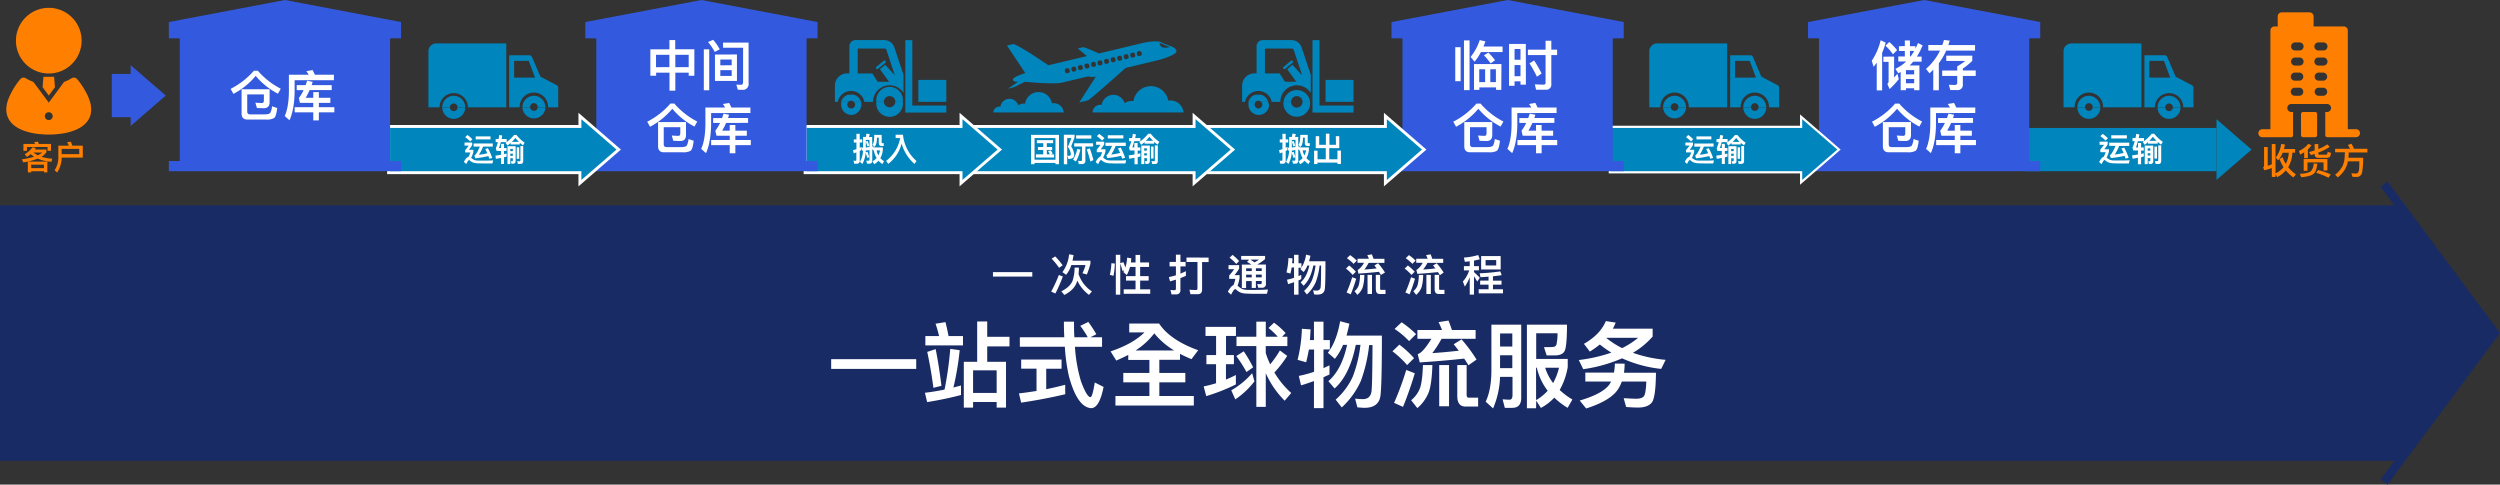<svg id="レイヤー_1" data-name="レイヤー 1" xmlns="http://www.w3.org/2000/svg" viewBox="0 0 1122.45 217.58"><rect x="0" y="0" width="1122.45" height="217.58" fill="#333333" stroke="none"/><defs><style>.cls-1{fill:#192b64;}.cls-2{fill:#fff;}.cls-10,.cls-3,.cls-5,.cls-8{fill:none;}.cls-3{stroke:#192b64;stroke-width:3.94px;}.cls-10,.cls-3,.cls-8{stroke-miterlimit:10;}.cls-4{fill:#ff8000;}.cls-6,.cls-9{fill:#0085bc;}.cls-7{fill:#335ade;}.cls-10,.cls-8{stroke:#fff;}.cls-8{stroke-width:1.97px;}.cls-9{fill-rule:evenodd;}.cls-10{stroke-width:2.63px;}</style></defs><polygon class="cls-1" points="1075.89 206.9 0 206.9 0 92.16 1075.89 92.16 1120 149.53 1075.89 206.9"/><path class="cls-2" d="M463.48,122.18v2H445.82v-2Z"/><path class="cls-2" d="M477.2,124.14a65.94,65.94,0,0,1-3.36,7.63l-1.88-.85a62,62,0,0,0,3.45-7.46Zm-.1-5-1.59,1.1a33,33,0,0,0-3.36-4.11l1.63-1A31.27,31.27,0,0,1,477.1,119.11Zm7.31,1a25.48,25.48,0,0,1-.16,2.85,14.88,14.88,0,0,0,6,7.85l-1.33,1.55a17.42,17.42,0,0,1-5.23-6.39l-.23.7c-.78,2.29-2.64,4.22-5.6,5.73l-1.34-1.63c2.55-1.28,4.22-2.82,5-4.64a18.18,18.18,0,0,0,.94-6Zm-5.75,3.22L477,122.18a15.82,15.82,0,0,0,3-8l2,.33c-.14.9-.29,1.75-.47,2.53h8.05v1.34a35.72,35.72,0,0,1-1.6,4.85l-2-.56a18.76,18.76,0,0,0,1.4-3.67H481A12.21,12.21,0,0,1,478.66,123.36Z"/><path class="cls-2" d="M500.54,118.31a31.54,31.54,0,0,1-.6,5.54l-1.64-.47a25.21,25.21,0,0,0,.68-5.19Zm4.72,1.79a16.78,16.78,0,0,0,.79-4.41l1.85.25c0,.66-.08,1.28-.15,1.9h2.09v-3.39h2.06v3.39h4v2h-4v4.13h3.83v2H511.9v3.94h4.53v2H504.52v-2h5.32v-3.94h-4.29v-2h4.29v-4.13h-2.48a16.25,16.25,0,0,1-1.46,3.67l-1.52-1.34c.12-.26.24-.49.35-.72l-.75.19a32.81,32.81,0,0,0-1-3.26v13.93h-2V114.41h2v3.75l1.39-.45A22.19,22.19,0,0,1,505.26,120.1Z"/><path class="cls-2" d="M532.44,123.85c-.81.35-1.63.7-2.46,1v5.32a1.78,1.78,0,0,1-2,2h-2l-.47-2a14.1,14.1,0,0,0,1.77.12.6.6,0,0,0,.68-.66v-4.08c-.88.27-1.75.54-2.64.79l-.51-1.94c1.05-.21,2.1-.49,3.15-.8v-4h-2.84v-2h2.84v-3.26H530v3.26h2.31v2H530v3.25c.81-.34,1.65-.7,2.46-1.09Zm10.2-8.2v2h-2.93V130c0,1.38-.66,2.08-1.94,2.08h-3.29l-.44-2c1.05.08,2.06.12,3,.12.39,0,.6-.26.6-.76V117.63H532.7v-2Z"/><path class="cls-2" d="M556.35,119.05v1.57a28.76,28.76,0,0,1-2.06,2.9h2.25v1.32a19.17,19.17,0,0,1-.89,3.45,4.49,4.49,0,0,1,.44.35,6.66,6.66,0,0,0,1.75,1.17,8.6,8.6,0,0,0,2.39.35c1,0,2.25,0,3.61,0s3.21-.06,5.46-.16l-.46,1.91H564.1c-1.32,0-2.64,0-4-.08a9.75,9.75,0,0,1-3-.43A6.26,6.26,0,0,1,555,130a.65.65,0,0,0-.45-.19c-.37,0-1,.84-1.81,2.51L551.28,131c.89-1.67,1.72-2.67,2.54-3a14.94,14.94,0,0,0,.82-2.79h-2.76v-1.52a29.72,29.72,0,0,0,2.25-2.82h-2.54v-1.82Zm0-1.85-1.3,1.31a19.24,19.24,0,0,0-3-2.8l1.34-1.28A24,24,0,0,1,556.33,117.2Zm.91-.62v-1.67H568v1.42a21.25,21.25,0,0,1-3.55,2.43l0,0h3.92v8.6a1.61,1.61,0,0,1-1.81,1.83h-1.63l-.45-1.67,1.54.07c.29,0,.45-.21.45-.62v-.81h-2.61v3.13H562V126.2h-2.53v3.14h-1.9V118.8h4.31c-.6-.41-1.28-.82-2-1.23l1-1Zm4.76,3.89h-2.53v1.22H562Zm-2.53,4.08H562v-1.23h-2.53Zm5.77-8h-3.86c.66.41,1.26.82,1.82,1.25A20.54,20.54,0,0,0,565.24,116.58Zm1.23,3.89h-2.61v1.22h2.61Zm-2.61,4.08h2.61v-1.23h-2.61Z"/><path class="cls-2" d="M579.37,122.82l-1.78-.51a30.41,30.41,0,0,0,.89-6.45l1.81.14c0,.74-.08,1.48-.14,2.21H581v-3.82h2v3.82h1.32v2H583V124c.41-.19.81-.39,1.24-.58v1.9c-.43.2-.83.37-1.24.57v6.41h-2v-5.62c-.87.31-1.76.62-2.68.9l-.48-2a25,25,0,0,0,3.16-.85v-4.64h-1.06C579.76,121.07,579.59,122,579.37,122.82Zm9-8c-.2.88-.39,1.69-.61,2.47h7.35q0,10.14-.29,12.47c-.24,1.67-1.34,2.51-3.33,2.51-.27,0-.77,0-1.47-.1l-.47-1.81c.62.06,1.15.1,1.61.1a1.66,1.66,0,0,0,1.79-1.61c.12-.91.18-4.12.21-9.62h-.69a31.81,31.81,0,0,1-1.71,7.42,16.76,16.76,0,0,1-4,5.56l-1.26-1.61a14.41,14.41,0,0,0,3.58-4.82,27.24,27.24,0,0,0,1.57-6.55h-1c-.82,4.12-2.28,7.15-4.39,9.06l-1.3-1.52c1.86-1.59,3.16-4.1,3.88-7.54H587a11.59,11.59,0,0,1-1.68,2.9l-1.48-1.26a14.62,14.62,0,0,0,2.56-6.55Z"/><path class="cls-2" d="M608.75,122l-1.44,1.44a19.13,19.13,0,0,0-3-2.86l1.43-1.39A21.14,21.14,0,0,1,608.75,122Zm.16,3.15c-.74,2.47-1.56,4.8-2.45,7l-1.86-.83a62.32,62.32,0,0,0,2.52-6.84Zm.25-8.12-1.44,1.44a17.39,17.39,0,0,0-3-2.53l1.46-1.4A22.39,22.39,0,0,1,609.16,117Zm3.4,6.41a20,20,0,0,1-.76,5.65,8.23,8.23,0,0,1-2.37,3.29l-1.28-1.64a6,6,0,0,0,1.87-2.56,18.13,18.13,0,0,0,.6-4.74Zm-3-2.27a2.43,2.43,0,0,0,.39-.18,9.93,9.93,0,0,0,2.47-3h-2.92v-1.82h5.11c-.23-.59-.47-1.13-.72-1.64l2.06-.33c.23.59.49,1.23.72,2h4.91v1.82h-7.07a22.79,22.79,0,0,1-1.92,3c1.83-.11,3.67-.29,5.5-.5l-1-1.34,1.63-1a32,32,0,0,1,3.11,4.19L620,123.44c-.27-.47-.57-.93-.88-1.4q-4.24.46-9.22.8ZM616,123.4V132h-2V123.4Zm1.71,6.43V123.4h1.94v6.16c0,.39.13.6.41.6h2V132h-2.59Q617.73,132,617.73,129.83Z"/><path class="cls-2" d="M635.16,122l-1.44,1.44a19.71,19.71,0,0,0-3.05-2.86l1.44-1.39A22.26,22.26,0,0,1,635.16,122Zm.15,3.15a72.68,72.68,0,0,1-2.44,7l-1.87-.83a62.38,62.38,0,0,0,2.53-6.84Zm.26-8.12-1.44,1.44a17.39,17.39,0,0,0-3-2.53l1.46-1.4A22.39,22.39,0,0,1,635.57,117Zm3.4,6.41a20,20,0,0,1-.76,5.65,8.33,8.33,0,0,1-2.37,3.29l-1.28-1.64a6,6,0,0,0,1.86-2.56,17.7,17.7,0,0,0,.6-4.74Zm-3.05-2.27a2.28,2.28,0,0,0,.38-.18,9.78,9.78,0,0,0,2.47-3h-2.91v-1.82H641c-.24-.59-.47-1.13-.72-1.64l2.06-.33c.23.59.48,1.23.72,2h4.91v1.82h-7.07a22.79,22.79,0,0,1-1.92,3c1.82-.11,3.67-.29,5.5-.5l-1.06-1.34,1.64-1a30.9,30.9,0,0,1,3.1,4.19l-1.68,1.19c-.28-.47-.57-.93-.88-1.4-2.84.31-5.9.58-9.23.8Zm6.5,2.27V132h-2V123.4Zm1.71,6.43V123.4h2v6.16c0,.39.13.6.4.6h2V132h-2.58C644.72,132,644.13,131.29,644.13,129.83Z"/><path class="cls-2" d="M659.88,119.5v-2.2c-.72.1-1.46.18-2.2.25l-.41-1.9a29.24,29.24,0,0,0,6.41-1.15l.72,1.91c-.83.23-1.71.42-2.6.58v2.51H664v1.88H661.8v.78c.85.77,1.73,1.61,2.6,2.54l-1.14,1.73c-.55-.93-1-1.73-1.46-2.35v8.18h-1.92v-7.81a20.4,20.4,0,0,1-2.2,4.23l-.89-2.27a14.05,14.05,0,0,0,2.85-5h-2.37V119.5Zm8.45,6.48v-1.76l-3.62.25-.37-1.77a85.23,85.23,0,0,0,9.25-.85l.64,1.69c-1.22.19-2.52.35-3.92.5V126h3.84v1.81h-3.84v2.06h4.5v1.84H663.9v-1.84h4.43v-2.06h-3.77V126Zm5.44-11v6H665v-6Zm-2,1.79H667v2.41h4.77Z"/><path class="cls-2" d="M411.36,161.26v4.37H373.18v-4.37Z"/><path class="cls-2" d="M431.47,177.35c-4.74,1.26-9.83,2.31-15.2,3.19l-1-4.2c3-.33,5.92-.84,8.82-1.43a160.2,160.2,0,0,0,2.56-18.27l4.24.59A131.35,131.35,0,0,1,428.07,174c1.18-.34,2.31-.63,3.4-.92Zm-9.83-26.46c-.5-2-1-3.83-1.59-5.55l4.45-.71c.46,1.84.93,3.9,1.39,6.26h6.47v4.2H415.47v-4.2Zm1.05,22.34-3.61.89Q418,165.74,416.31,158l3.78-1.26C421.06,161.56,421.94,167.06,422.69,173.23Zm20.55-28.9v6.89h10v4.29h-10v6.93h8.44V183h-4.2V180.5H436.89V183h-4.16V162.44h6V144.33Zm4.24,32.1V166.26H436.89v10.17Z"/><path class="cls-2" d="M476.62,161.43v4.12h-6.89v9.2c2.86-.59,5.72-1.26,8.53-2V177q-9.25,2.2-19.78,3.78l-1-4.15c2.65-.3,5.29-.68,7.9-1.1v-10h-6.89v-4.12Zm1.22-10c-.12-2.27-.17-4.58-.17-7h4.54c0,2.43,0,4.79.17,7h6a41.38,41.38,0,0,0-3.36-5.13l3.61-1.76a59,59,0,0,1,3.61,5.54l-2.69,1.35h5.25v4.28H482.63a68.86,68.86,0,0,0,2.73,15.55c1.77,4.7,3.15,7.05,4.25,7.05.58,0,1.21-2.22,1.93-6.59l3.95,2c-1.27,6.34-3.11,9.53-5.59,9.53-4.16-.25-7.48-5.08-10-14.41a84.21,84.21,0,0,1-1.81-13.15h-20.2v-4.28Z"/><path class="cls-2" d="M501.19,161.89l-2.56-4.12c6.72-2.26,11.76-5.12,15.21-8.52H507v-4h13.4q5,7.49,17.56,12l-3,4c-1.84-.75-3.57-1.55-5.16-2.39v2.69h-9.28v5.88h11.67v4.24H520.52v6.13H536v4.29H500.81v-4.29h15.25v-6.13H504.34v-4.24h11.72V161.6h-9.49v-2.27C504.85,160.25,503,161.09,501.19,161.89Zm17.06-12.22a33.27,33.27,0,0,1-8.4,7.68h17.3A34.64,34.64,0,0,1,518.25,149.67Z"/><path class="cls-2" d="M554.91,146.77v4.07h-4.45v8.57H554v4.12h-3.57v6.89c1.51-.63,3-1.3,4.45-2.06v4.24a86.13,86.13,0,0,1-13.31,5.25l-1.14-4.36a53.88,53.88,0,0,0,5.55-1.43v-8.53h-4.33v-4.12H546v-8.57h-4.75v-4.07Zm8.32,24.45a37.12,37.12,0,0,1-8.61,8.1l-1.81-4.07a36.44,36.44,0,0,0,9.37-7.69Zm-.59-6.3-3,2.1a57.4,57.4,0,0,0-4.58-7.15l3.36-2.14A66.14,66.14,0,0,1,562.64,164.92Zm1.43-13.74v-6.76h4.24v6.76h5.38a32,32,0,0,0-4.16-3.91l2.48-2.39a34.39,34.39,0,0,1,5.21,4.66l-1.6,1.64H578v4.2h-9.71v3.11a38.54,38.54,0,0,0,2,5.08,45.55,45.55,0,0,0,4.36-6.22l3.28,2.44a49.55,49.55,0,0,1-5.75,7.44,38.18,38.18,0,0,0,7.56,9.2l-2.94,3.48a40.88,40.88,0,0,1-8.49-12.35v15.12h-4.24v-27.3h-8.91v-4.2Z"/><path class="cls-2" d="M586.45,162.65l-3.86-1.09a65.46,65.46,0,0,0,1.93-13.95l3.91.29c-.09,1.6-.17,3.2-.3,4.79h1.81v-8.27h4.28v8.27h2.86v4.2h-2.86v8.4c.89-.42,1.77-.84,2.69-1.26v4.12c-.92.42-1.8.8-2.69,1.22v13.86h-4.28V171.09c-1.89.67-3.82,1.35-5.8,1.93l-1-4.24a56,56,0,0,0,6.85-1.85v-10h-2.31C587.29,158.87,586.91,160.8,586.45,162.65Zm19.41-17.31c-.42,1.89-.84,3.66-1.3,5.34h15.88q0,21.91-.64,27-.75,5.43-7.18,5.42c-.59,0-1.68-.08-3.19-.21l-1-3.9c1.35.12,2.48.21,3.49.21,2.22,0,3.53-1.18,3.86-3.49.26-2,.38-8.91.46-20.79h-1.51a68.11,68.11,0,0,1-3.69,16,36,36,0,0,1-8.62,12l-2.73-3.49A30.79,30.79,0,0,0,607.41,169a58.76,58.76,0,0,0,3.41-14.15h-2.11c-1.76,8.9-4.91,15.45-9.49,19.57l-2.81-3.28q6-5.16,8.4-16.29H603a25.11,25.11,0,0,1-3.65,6.25l-3.19-2.73c2.6-3.27,4.45-8,5.54-14.15Z"/><path class="cls-2" d="M634.88,160.8l-3.11,3.11a42.14,42.14,0,0,0-6.59-6.18l3.1-3A46,46,0,0,1,634.88,160.8Zm.33,6.8c-1.59,5.34-3.36,10.38-5.29,15.08l-4-1.8a132.42,132.42,0,0,0,5.46-14.79Zm.55-17.56-3.11,3.11a36.74,36.74,0,0,0-6.51-5.46l3.15-3A45.64,45.64,0,0,1,635.76,150Zm7.35,13.87q-.25,8.31-1.64,12.22a17.92,17.92,0,0,1-5.12,7.1l-2.77-3.53a13,13,0,0,0,4-5.54c.71-2.06,1.13-5.46,1.3-10.25ZM636.52,159a4.81,4.81,0,0,0,.84-.38c1.38-.84,3.15-3,5.33-6.51h-6.3v-3.94h11.05c-.5-1.27-1-2.44-1.56-3.53l4.46-.72c.5,1.26,1,2.65,1.55,4.25h10.63v3.94H647.23a47.7,47.7,0,0,1-4.16,6.43c3.95-.25,7.94-.63,11.89-1.09l-2.27-2.9,3.53-2.18a69.2,69.2,0,0,1,6.72,9.07L659.29,164c-.59-1-1.22-2-1.9-3-6.13.67-12.77,1.26-19.95,1.72Zm14.07,4.92v18.48h-4.41V163.91Zm3.7,13.9v-13.9h4.2v13.31c0,.84.29,1.31.88,1.31h4.28v4h-5.58C655.55,182.56,654.29,181,654.29,177.81Z"/><path class="cls-2" d="M670.37,183.36l-3.32-3c1.68-3.61,2.52-8.19,2.56-13.73V145.76H683v32.89c0,2.94-1.34,4.46-4,4.46h-3.36l-1-3.83c1.13.09,2.18.17,3.19.17.84,0,1.26-.76,1.26-2.23v-8h-5.59A39.44,39.44,0,0,1,670.37,183.36ZM679,149.71h-5.5v5.88H679Zm-5.5,15.58H679V159.5h-5.5Zm16.17,18h-4.12V145.76h18c0,5.55-.29,9.28-.79,11.13s-2.15,2.69-4.84,2.69H694.4l-1.18-3.74c.67,0,1.6,0,2.73,0a9.49,9.49,0,0,0,1.89-.16,1.67,1.67,0,0,0,1-1.05,24.34,24.34,0,0,0,.46-5h-9.58v11.51h14.16v3.65a31,31,0,0,1-3.62,10.3,31.61,31.61,0,0,0,5.72,4.28l-2.15,3.74a33.53,33.53,0,0,1-6-4.58,22.26,22.26,0,0,1-6,4.62l-2.1-3.28Zm0-3.65a21.35,21.35,0,0,0,5.21-4.2A26.64,26.64,0,0,1,690,165.08h-.34Zm7.65-7.65a27.29,27.29,0,0,0,2.64-6.89h-6.21A21.63,21.63,0,0,0,697.34,172Z"/><path class="cls-2" d="M725.43,144.84c-.42,1-.84,1.89-1.3,2.73H742v3.53a35.13,35.13,0,0,1-8.86,7.3,59.62,59.62,0,0,0,14.7,3.16l-2,4.07a56.55,56.55,0,0,1-17.56-4.75,67.78,67.78,0,0,1-17.43,4.88l-2-4.12a69.53,69.53,0,0,0,14.62-3.32,47.21,47.21,0,0,1-5.17-3.65,46.27,46.27,0,0,1-4.5,3.19l-2.64-3.49q7.3-4.16,9.83-10.21Zm4,18.44a32.33,32.33,0,0,1-.29,4.07h14.36c-.08,7.48-.71,11.93-1.89,13.4s-3.23,2.23-6.17,2.23c-1.47,0-3.24-.09-5.34-.25L729,178.78c2.23.12,4,.21,5.46.25,2,0,3.19-.46,3.7-1.26s.88-3,1-6.47h-11a15.12,15.12,0,0,1-1.26,2.73q-3,5.61-14.75,9.37l-2.89-3.57c6.8-2,11.25-4.37,13.31-7.18.3-.47.55-.93.8-1.35H711.78v-4h12.85a24.07,24.07,0,0,0,.42-4.07Zm6.09-11.6h-14.2l-.08.09a38.92,38.92,0,0,0,7.06,4.53A37.29,37.29,0,0,0,735.47,151.68Z"/><polyline class="cls-3" points="1070.38 216.41 1120 149.53 1070.38 82.65"/><path class="cls-4" d="M21.9,33A14.74,14.74,0,1,0,7.16,18.27,14.73,14.73,0,0,0,21.9,33Z"/><polygon class="cls-4" points="19.13 39.16 21.9 42.9 24.67 39.16 24.29 34.47 19.5 34.47 19.13 39.16"/><path class="cls-4" d="M40.77,47.2c-.66-3.94-4-9.38-6.39-11.93a1.87,1.87,0,0,0-2.17-.16,20.29,20.29,0,0,1-3.44,1.68L21.9,46.07,15,36.79a20.38,20.38,0,0,1-3.45-1.68,1.86,1.86,0,0,0-2.16.16C7,37.82,3.68,43.26,3,47.2,1.41,56.91,11.77,60.41,21.9,60.41S42.39,56.91,40.77,47.2ZM21.9,53.91a1.76,1.76,0,1,1,1.76-1.76A1.76,1.76,0,0,1,21.9,53.91Z"/><path class="cls-5" d="M937.87,46.48a1.71,1.71,0,0,0-1.71,1.71h3.41A1.7,1.7,0,0,0,937.87,46.48Z"/><path class="cls-5" d="M973.87,46.48a1.71,1.71,0,0,0-1.71,1.71h3.42A1.72,1.72,0,0,0,973.87,46.48Z"/><path class="cls-6" d="M984.18,38.29l-7.36-3.88L973,25.51a1.16,1.16,0,0,0-1.07-.71h-9.13V48.19h4.71a6.37,6.37,0,0,1,12.74,0h4.56V39.32A1.17,1.17,0,0,0,984.18,38.29ZM965,34.85V27.32h6.57l2.81,7.53Z"/><path class="cls-6" d="M926.49,23V48.19h5a6.37,6.37,0,1,1,12.73,0h17.23V19.49H930A3.51,3.51,0,0,0,926.49,23Z"/><path class="cls-6" d="M975.58,48.19a1.71,1.71,0,0,1-3.42,0H968.7a5.17,5.17,0,1,0,10.34,0Z"/><path class="cls-6" d="M973.87,43a5.16,5.16,0,0,0-5.17,5.17h3.46a1.71,1.71,0,0,1,3.42,0H979A5.16,5.16,0,0,0,973.87,43Z"/><path class="cls-6" d="M939.57,48.19a1.71,1.71,0,0,1-3.41,0H932.7a5.17,5.17,0,1,0,10.34,0Z"/><path class="cls-6" d="M937.87,43a5.16,5.16,0,0,0-5.17,5.17h3.46a1.71,1.71,0,1,1,3.41,0H943A5.17,5.17,0,0,0,937.87,43Z"/><polygon class="cls-6" points="1010.91 67.16 995.16 53.52 995.16 80.8 1010.91 67.16"/><rect class="cls-6" x="909.27" y="57.45" width="85.89" height="19.42"/><path class="cls-2" d="M946.31,63.61v1.2a19.45,19.45,0,0,1-1.53,2.2h2.1v1a11.52,11.52,0,0,1-1.07,2.75l.22.17a5.76,5.76,0,0,0,1.35.86,6.67,6.67,0,0,0,1.85.27c.79,0,1.73,0,2.76,0s2.47,0,4.19-.12l-.36,1.45H952.2c-1,0-2,0-3-.06a8.21,8.21,0,0,1-2.29-.31,5.19,5.19,0,0,1-1.7-1,.42.42,0,0,0-.34-.15c-.27,0-.7.62-1.3,1.86l-1.1-1c.71-1.37,1.39-2.14,2-2.3a9.17,9.17,0,0,0,.92-2.1H943V67.14A19.18,19.18,0,0,0,944.67,65h-2V63.61Zm.11-1.55-1.08,1.06a15.06,15.06,0,0,0-2.34-2l1.07-1A17.19,17.19,0,0,1,946.42,62.06Zm9.58,2v1.47h-4.54a20.47,20.47,0,0,1-2,3.86,35.29,35.29,0,0,0,4-.73c-.3-.69-.62-1.36-1-2l1.26-.4a27.61,27.61,0,0,1,2,4.62l-1.38.34c-.15-.44-.28-.85-.43-1.25a44.63,44.63,0,0,1-6.22,1l-.4-1.35c.59-.18,1.45-1.55,2.54-4.12H947V64.05Zm-1.08-3.32v1.42h-7V60.73Z"/><path class="cls-2" d="M961.31,64.22v2h1.2v1.39h-1.2v1.51c.43-.1.83-.21,1.21-.31v1.45c-.41.12-.81.22-1.21.32v3.18h-1.43V70.85c-.77.15-1.57.3-2.4.42l-.21-1.51c.92-.12,1.79-.25,2.61-.4V67.57h-2.12l-.31-1.31a18.27,18.27,0,0,0,1-2.86h-1V62h1.34c.12-.62.25-1.25.37-1.93l1.39.32c-.12.56-.22,1.1-.32,1.61h2.39V63.4h-2.75c-.28,1-.58,2-.87,2.78h.92v-2Zm1.61.82-.84-1.27a20.09,20.09,0,0,0,4-3.72h1.13a18.49,18.49,0,0,0,3.87,3.66l-.81,1.22a16.74,16.74,0,0,1-1.51-1.22v.8h-4.33V63.8C963.93,64.25,963.42,64.66,962.92,65Zm1.92,8.58-.34-1.26.55.06c.27,0,.41-.16.41-.46V71h-1.19v2.7h-1.33V65.38h3.83v6.87a1.19,1.19,0,0,1-1.31,1.37Zm.62-6V66.6h-1.19v1.06Zm0,2.19v-1h-1.19v1Zm1.17-8.41c-.54.65-1.09,1.27-1.65,1.83h3.29A19,19,0,0,1,966.63,61.44Zm1.82,4.39v5.39H967.3V65.83Zm-.62,7.82-.32-1.33a11,11,0,0,0,1.12.07c.25,0,.38-.19.38-.54V65.27h1.33v6.92c0,1-.41,1.46-1.24,1.46Z"/><polygon class="cls-7" points="916.03 17.21 811.76 17.21 811.76 9.9 863.9 0 916.03 9.9 916.03 17.21"/><rect class="cls-7" x="811.76" y="72.3" width="104.26" height="4.57"/><rect class="cls-7" x="816.69" y="15.11" width="94.41" height="59.48"/><path class="cls-2" d="M841.22,30l-.85-2.71a27.46,27.46,0,0,0,4-9.22l2.27,1.07a34.67,34.67,0,0,1-1.6,4.6V40.59h-2.42V28.15C842.14,28.78,841.7,29.41,841.22,30Zm9.2-4.59v9.39c.48-.54,1-1.09,1.47-1.72l.63,2.47A38.53,38.53,0,0,1,848.38,40l-1-2.33a1.33,1.33,0,0,0,.56-1.09V27.78H845.6V25.44Zm1.35-2.91-1.89,1.89a21.7,21.7,0,0,0-3.36-3.87l1.74-1.67A30.34,30.34,0,0,1,851.77,22.53Zm3.46-1.79V18.18h2.3v2.56H860v1.11c.41-.82.8-1.67,1.14-2.54l2.08,1.09a32.41,32.41,0,0,1-2.57,5h2.11v2.28H859c-.54.63-1.07,1.18-1.6,1.72h4.38v11.1h-2.37v-.87h-3.68v.87h-2.37V32.33l-1.09.56-1.28-2a17.28,17.28,0,0,0,4.84-3.29H852.3V25.36h2.93V22.9h-2.64V20.74Zm4.19,10.79h-3.68V33.4h3.68Zm-3.68,5.89h3.68V35.48h-3.68Zm3.7-14.52h-1.91v2.46h.29A20.9,20.9,0,0,0,859.44,22.9Z"/><path class="cls-2" d="M872.08,20.21c.26-.75.5-1.5.72-2.28l2.57.32c-.2.68-.39,1.33-.61,2h12v2.47H873.82a30,30,0,0,1-3.32,5.68V40.54H868V31.29c-.56.58-1.11,1.12-1.69,1.65l-1.58-2a26,26,0,0,0,6.3-8.23h-5.26V20.21Zm6.68,11.45V29.79a27.15,27.15,0,0,0,3.6-2.44h-8.52V25h11.67v2.33a31.18,31.18,0,0,1-4.24,3.46v.85h5.79V34.1h-5.79v3.68a2.33,2.33,0,0,1-2.61,2.66h-3L875,38.07c.82,0,1.69.07,2.64.07A1,1,0,0,0,878.76,37V34.1H872V31.66Z"/><path class="cls-2" d="M852.69,46.49A34.1,34.1,0,0,0,863,54.57l-1.26,2.26a32.67,32.67,0,0,1-10-8,33,33,0,0,1-10,8.08l-1.26-2.27a34.37,34.37,0,0,0,10.38-8.11ZM848,57.12v7.57c0,.9.41,1.36,1.24,1.36h6.55c1.38,0,2.23-.25,2.57-.71a7.59,7.59,0,0,0,.77-2.92l2.33.77c-.29,2.52-.75,4-1.36,4.48a6.31,6.31,0,0,1-3.56.7H848c-1.76,0-2.63-.92-2.63-2.74V54.82H858v5.8c0,1.7-.8,2.59-2.3,2.69-1.21,0-2.35-.05-3.41-.1l-.68-2.37c1.19.1,2.2.15,3,.15.53,0,.82-.44.82-1.26V57.12Z"/><path class="cls-2" d="M878.32,48.28h8.54v2.47H869.22v5.08c-.07,5.38-.85,9.68-2.3,12.93l-2.15-1.92c1.21-2.63,1.84-6.31,1.89-11V48.28h8.83a11.48,11.48,0,0,0-1-1.59l2.83-.49C877.62,46.83,878,47.51,878.32,48.28Zm-1,3.25c-.15.48-.32,1-.46,1.45h9v2.2H876a25.61,25.61,0,0,1-1.76,3.48h3.41V56.12h2.51v2.54h5.16v2.28h-5.16v1.93h7v2.3h-7V68.8h-2.51V65.17h-8.35v-2.3h8.35V60.94h-6l-.54-2.23a19,19,0,0,0,2.13-3.53h-3.1V53h4c.24-.66.46-1.33.7-2Z"/><path class="cls-5" d="M751.87,46.48a1.7,1.7,0,0,0-1.71,1.71h3.41A1.7,1.7,0,0,0,751.87,46.48Z"/><path class="cls-5" d="M787.87,46.48a1.71,1.71,0,0,0-1.71,1.71h3.41A1.7,1.7,0,0,0,787.87,46.48Z"/><path class="cls-6" d="M798.17,38.29l-7.35-3.88L787,25.51a1.17,1.17,0,0,0-1.07-.71h-9.13V48.19h4.71a6.37,6.37,0,1,1,12.73,0h4.57V39.32A1.16,1.16,0,0,0,798.17,38.29ZM779,34.85V27.32h6.58l2.81,7.53Z"/><path class="cls-6" d="M740.49,23V48.19h5a6.37,6.37,0,1,1,12.73,0h17.23V19.49H744A3.51,3.51,0,0,0,740.49,23Z"/><path class="cls-6" d="M789.57,48.19a1.71,1.71,0,0,1-3.41,0H782.7a5.17,5.17,0,1,0,10.34,0Z"/><path class="cls-6" d="M787.87,43a5.16,5.16,0,0,0-5.17,5.17h3.46a1.71,1.71,0,1,1,3.41,0H793A5.17,5.17,0,0,0,787.87,43Z"/><path class="cls-6" d="M753.57,48.19a1.71,1.71,0,0,1-3.41,0h-3.47a5.18,5.18,0,0,0,10.35,0Z"/><path class="cls-6" d="M751.86,43a5.17,5.17,0,0,0-5.17,5.17h3.47a1.71,1.71,0,1,1,3.41,0H757A5.17,5.17,0,0,0,751.86,43Z"/><polygon class="cls-8" points="824.91 67.16 809.16 53.52 809.16 57.45 723.27 57.45 723.27 76.87 809.16 76.87 809.16 80.8 824.91 67.16"/><polygon class="cls-6" points="824.91 67.16 809.16 53.52 809.16 57.45 723.27 57.45 723.27 76.87 809.16 76.87 809.16 80.8 824.91 67.16"/><path class="cls-2" d="M760.11,64v1.14a17.92,17.92,0,0,1-1.47,2.11h2v1a10.37,10.37,0,0,1-1,2.62l.21.17a5.56,5.56,0,0,0,1.29.82,6.56,6.56,0,0,0,1.76.25q1.15,0,2.64,0c1,0,2.36,0,4-.11l-.34,1.38h-3.46c-1,0-1.93,0-2.88-.06a7.65,7.65,0,0,1-2.19-.29A5,5,0,0,1,759,72a.41.41,0,0,0-.32-.15c-.26,0-.67.6-1.25,1.78l-1-1c.68-1.31,1.33-2.05,2-2.2a9.25,9.25,0,0,0,.87-2H757v-1.1a20.06,20.06,0,0,0,1.6-2h-1.89V64Zm.1-1.48-1,1A14.58,14.58,0,0,0,757,61.6l1-1A16.19,16.19,0,0,1,760.21,62.52Zm9.15,1.9v1.4H765a19.17,19.17,0,0,1-1.86,3.68,31,31,0,0,0,3.78-.69c-.28-.66-.59-1.3-.91-1.9l1.2-.38a25.08,25.08,0,0,1,1.94,4.41l-1.31.33c-.14-.43-.27-.82-.41-1.2a41.7,41.7,0,0,1-5.94,1l-.38-1.28c.56-.17,1.38-1.48,2.43-3.94h-2.81v-1.4Zm-1-3.17V62.6h-6.68V61.25Z"/><path class="cls-2" d="M774.43,64.58v1.88h1.15v1.32h-1.15v1.44l1.16-.3v1.39l-1.16.31v3h-1.37V70.92c-.73.14-1.49.28-2.28.39l-.2-1.44c.87-.11,1.71-.24,2.48-.38V67.78h-2l-.29-1.25a19.62,19.62,0,0,0,.92-2.73h-1V62.42H772c.11-.59.24-1.2.35-1.85l1.33.31-.31,1.54h2.29V63.8H773c-.27,1-.55,1.88-.83,2.66h.87V64.58Zm1.54.79-.8-1.22A19.11,19.11,0,0,0,779,60.6h1.07a17.64,17.64,0,0,0,3.7,3.5L783,65.26a16.58,16.58,0,0,1-1.44-1.16v.76H777.4v-.68C776.93,64.61,776.45,65,776,65.37Zm1.84,8.18-.33-1.2.52.06c.26,0,.4-.15.4-.44v-.9h-1.14v2.58H776v-8h3.65v6.55c0,.88-.42,1.31-1.24,1.31Zm.59-5.68v-1h-1.14v1Zm0,2.09V69h-1.14v1Zm1.11-8a22.64,22.64,0,0,1-1.58,1.75h3.15A16.33,16.33,0,0,1,779.51,61.92Zm1.74,4.2v5.15h-1.1V66.12Zm-.59,7.46-.31-1.27a10.27,10.27,0,0,0,1.07.07c.24,0,.37-.18.37-.52V65.58h1.27v6.61c0,.93-.4,1.39-1.19,1.39Z"/><polygon class="cls-7" points="729.02 17.21 624.76 17.21 624.76 9.9 676.89 0 729.02 9.9 729.02 17.21"/><rect class="cls-7" x="624.76" y="72.3" width="104.26" height="4.57"/><rect class="cls-7" x="629.68" y="15.11" width="94.41" height="59.48"/><path class="cls-2" d="M655.8,21.2V36.47h-2.42V21.2Zm4-3.05V40.46H657.3V18.15Zm2.25,9.56-1.79-2.13A23.65,23.65,0,0,0,664.37,18l2.56.58c-.29.8-.58,1.57-.87,2.3h8.57v2.51H664.9A24.68,24.68,0,0,1,662.07,27.71Zm12,12.63H671.7V39.25h-7.48v1.09H661.8V28.75h12.32Zm-7.26-3.46V31.1h-2.64v5.78Zm4.41-9.8-1.94,1.38a32,32,0,0,0-3-3.63l2-1.21A31.8,31.8,0,0,1,671.27,27.08Zm-2.08,9.8h2.51V31.1h-2.51Z"/><path class="cls-2" d="M685.09,38h-2.42V36.52H680v2h-2.47V19.72h7.53Zm-2.42-11.15V22H680v4.8Zm0,7.35v-5H680v5Zm7,6.1-.56-2.44c1.41.09,2.74.14,4,.14.53,0,.82-.29.82-.87V24.73H686V22.29h7.94v-4h2.57v4h2.61v2.44h-2.61v13a2.24,2.24,0,0,1-2.5,2.54ZM692.15,33l-2.1,1.45a53.72,53.72,0,0,0-3.34-6l2.08-1.3A51.86,51.86,0,0,1,692.15,33Z"/><path class="cls-2" d="M664.71,46.49A34.1,34.1,0,0,0,675,54.57l-1.26,2.26a32.67,32.67,0,0,1-10-8,33,33,0,0,1-10,8.08l-1.25-2.27a34.37,34.37,0,0,0,10.38-8.11ZM660,57.12v7.57c0,.9.41,1.36,1.23,1.36h6.56c1.38,0,2.23-.25,2.57-.71a7.59,7.59,0,0,0,.77-2.92l2.33.77c-.3,2.52-.76,4-1.36,4.48a6.33,6.33,0,0,1-3.56.7h-8.47c-1.77,0-2.64-.92-2.64-2.74V54.82H670v5.8c0,1.7-.8,2.59-2.3,2.69-1.21,0-2.35-.05-3.41-.1l-.68-2.37c1.19.1,2.2.15,3,.15.53,0,.82-.44.82-1.26V57.12Z"/><path class="cls-2" d="M690.34,48.28h8.54v2.47H681.24v5.08c-.07,5.38-.85,9.68-2.3,12.93l-2.15-1.92c1.21-2.63,1.83-6.31,1.88-11V48.28h8.84a11.48,11.48,0,0,0-1-1.59l2.83-.49C689.64,46.83,690,47.51,690.34,48.28Zm-1,3.25c-.15.48-.32,1-.46,1.45h9v2.2H688a25.6,25.6,0,0,1-1.77,3.48h3.42V56.12h2.51v2.54h5.16v2.28h-5.16v1.93h7v2.3h-7V68.8h-2.51V65.17h-8.35v-2.3h8.35V60.94h-6l-.53-2.23a19,19,0,0,0,2.13-3.53h-3.1V53h4c.24-.66.46-1.33.7-2Z"/><path class="cls-6" d="M521.78,19.18c-2.37-1.35-7.73-.12-10.55.55S493.44,24,493.44,24s-6.57-2.94-7.18-2.8l-2.33.56L488,25.18,470.72,29.3s-14.43-9.84-15.88-9.5l-2.74.66,8.22,12.34s-5.86,1.82-5.58,3,2.42.87,2.42.87l-4.61,3.14,2.58-.61,5.1-2.49s12.66,1.33,16.76.35l11.6-2.76a7.6,7.6,0,0,0,3.4.12L484.56,46l3.78-.9c1.13-.27,17-14.58,17-14.58L519,27.25c2.73-.65,9.6-2.71,9.2-4.4C527.68,20.75,524.14,20.53,521.78,19.18ZM480.3,31.74a.82.82,0,0,1-.6,1l-.46.11a.81.81,0,0,1-1-.6l-.12-.5a.81.81,0,0,1,.6-1l.45-.1a.81.81,0,0,1,1,.59Zm2.93-.7a.8.8,0,0,1-.6,1l-.45.11a.81.81,0,0,1-1-.6l-.12-.5a.81.81,0,0,1,.59-1l.46-.1a.8.8,0,0,1,1,.59Zm2.94-.7a.82.82,0,0,1-.6,1l-.46.11a.82.82,0,0,1-1-.6l-.12-.5a.81.81,0,0,1,.6-1l.46-.11a.8.8,0,0,1,1,.6Zm2.94-.7a.81.81,0,0,1-.6,1l-.46.11a.81.81,0,0,1-1-.6l-.12-.5a.8.8,0,0,1,.6-1l.45-.11a.81.81,0,0,1,1,.6Zm2.93-.7a.8.8,0,0,1-.6,1L491,30a.81.81,0,0,1-1-.6l-.12-.5a.8.8,0,0,1,.59-1l.46-.11a.8.8,0,0,1,1,.6Zm2.94-.7a.81.81,0,0,1-.6,1l-.46.11a.81.81,0,0,1-1-.6l-.12-.5a.81.81,0,0,1,.6-1l.46-.11a.82.82,0,0,1,1,.6Zm2.93-.7a.8.8,0,0,1-.59,1l-.46.11a.8.8,0,0,1-1-.6l-.12-.5a.8.8,0,0,1,.6-1l.45-.11a.8.8,0,0,1,1,.6Zm2.94-.7a.8.8,0,0,1-.6,1l-.45.11a.79.79,0,0,1-1-.6l-.12-.5a.8.8,0,0,1,.59-1l.46-.11a.81.81,0,0,1,1,.6Zm2.94-.7a.81.81,0,0,1-.6,1l-.46.11a.81.81,0,0,1-1-.59l-.12-.51a.81.81,0,0,1,.6-1l.46-.11a.81.81,0,0,1,1,.6Zm2.93-.7a.79.79,0,0,1-.59,1l-.46.11a.8.8,0,0,1-1-.59l-.12-.51a.8.8,0,0,1,.6-1l.45-.11a.81.81,0,0,1,1,.6Zm2.94-.7a.79.79,0,0,1-.59,1l-.46.11a.79.79,0,0,1-1-.59l-.12-.51a.8.8,0,0,1,.59-1l.46-.11a.81.81,0,0,1,1,.6Zm2.94-.69a.81.81,0,0,1-.6,1l-.46.1a.8.8,0,0,1-1-.59l-.11-.51a.8.8,0,0,1,.59-1l.46-.11a.82.82,0,0,1,1,.6Zm8-4.72a4.11,4.11,0,0,1,1.36.46,22.17,22.17,0,0,0,3.34,1.34C522.22,21.86,521,21.27,520.56,19.33Z"/><path class="cls-9" d="M473.08,46.31a4.79,4.79,0,0,0-.77.07,6.13,6.13,0,0,0-12.1.21,4.53,4.53,0,0,0-.74-.07,3.94,3.94,0,0,0-2.31.75,4.11,4.11,0,0,0-8,.6,2.73,2.73,0,0,0-.5,0A2.67,2.67,0,0,0,446,50.48h31.6A4.55,4.55,0,0,0,473.08,46.31Z"/><path class="cls-9" d="M525.52,45.09a6.51,6.51,0,0,0-1,.09,7.92,7.92,0,0,0-15.63.28,4.91,4.91,0,0,0-3.93.88,5.31,5.31,0,0,0-10.33.77,3.39,3.39,0,0,0-.64-.06,3.44,3.44,0,0,0-3.43,3.43h40.81A5.88,5.88,0,0,0,525.52,45.09Z"/><polygon class="cls-10" points="638.42 67.16 622.67 53.52 622.67 57.45 536.78 57.45 536.78 76.87 622.67 76.87 622.67 80.8 638.42 67.16"/><polygon class="cls-6" points="638.42 67.16 622.67 53.52 622.67 57.45 536.78 57.45 536.78 76.87 622.67 76.87 622.67 80.8 638.42 67.16"/><path class="cls-2" d="M574.82,73.5l-.32-1.4a4.61,4.61,0,0,0,.88.09c.27,0,.4-.17.4-.46v-3.3c-.4.15-.78.3-1.17.43l-.35-1.45c.5-.12,1-.27,1.52-.44V64h-1.2V62.58h1.2V60.06h1.47v2.52h1.13V64h-1.13v2.35c.26-.13.53-.26.79-.41v1.42l-.79.43v4.33a1.22,1.22,0,0,1-1.36,1.39Zm8.65-7.32h4.2v1.27A9.9,9.9,0,0,1,586.56,71a7.76,7.76,0,0,0,1.66,1.39l-.8,1.3a9.2,9.2,0,0,1-1.67-1.54,7.15,7.15,0,0,1-2,1.58l-.72-1.31a6.28,6.28,0,0,0,1.83-1.47,9.48,9.48,0,0,1-1.23-3.4h-.37v-.43l-.37.06V72c0,1-.41,1.49-1.24,1.49h-1.09l-.37-1.34c.37,0,.72,0,1,0s.4-.22.4-.66V67.38L580,67.6l0,.8.81-.27a20.69,20.69,0,0,1,.77,2.49l-.92.25a14.81,14.81,0,0,0-.69-2.23,12.26,12.26,0,0,1-1.47,5l-1.09-1a10.51,10.51,0,0,0,1.37-5l-.38,0-.19-1.34.6-.06V61.47H580a12.4,12.4,0,0,0,.28-1.5l1.5.21a8.1,8.1,0,0,1-.36,1.29h1.46V65.8a5.35,5.35,0,0,1,.55-.11Zm-1.8-3.35H580v.71l.82-.27a15,15,0,0,1,.7,2.22l-.87.23a17.12,17.12,0,0,0-.65-2.1v2.61l1.64-.23Zm5.47-2.28v3.36c0,.23.1.35.34.35h.59v1.3h-1c-.83,0-1.23-.46-1.23-1.34v-2.4H585a12.52,12.52,0,0,1-.16,2.26A6.85,6.85,0,0,1,584,66l-1-.91a6.82,6.82,0,0,0,.63-1.8,19,19,0,0,0,.15-2.72Zm-1.47,9.2a8.44,8.44,0,0,0,.73-2.21h-1.52A6.86,6.86,0,0,0,585.67,69.75Z"/><path class="cls-2" d="M599.75,61.14h1.56v5.37h-4.5v5h3.68V67.62h1.56v6h-1.56V73h-9v.65H590v-6h1.55v3.86h3.69v-5h-4.5V61.14h1.55V65h3V60h1.59v5h2.94Z"/><polygon class="cls-10" points="552.53 67.16 536.78 53.52 536.78 57.45 432.14 57.45 432.14 76.87 536.78 76.87 536.78 80.8 552.53 67.16"/><polygon class="cls-6" points="552.53 67.16 536.78 53.52 536.78 57.45 432.14 57.45 432.14 76.87 536.78 76.87 536.78 80.8 552.53 67.16"/><path class="cls-2" d="M475.46,73.71h-1.57v-.55h-9.4v.55h-1.57V60.56h12.54Zm-1.57-2V62h-9.4v9.7Zm-1.05-8.79V64.3H470V66h2.41v1.36H470v1.94h1.35a8.47,8.47,0,0,0-.8-1.44l1.23-.4A8.53,8.53,0,0,1,472.6,69l-.72.33h1.39v1.39h-8.15V69.29h3.28V67.35H466V66h2.41V64.3h-2.88V62.92Z"/><path class="cls-2" d="M482.46,60.5v1.22c-.45,1.24-.95,2.56-1.53,4a8.32,8.32,0,0,1,1.36,3.56,2.23,2.23,0,0,1-.43,1.52,3.46,3.46,0,0,1-2.19.58l-.48-1.5a5.5,5.5,0,0,0,.8.08,1.18,1.18,0,0,0,.63-.18.68.68,0,0,0,.16-.5,5.8,5.8,0,0,0-1.36-3.33A38.38,38.38,0,0,0,481,62h-1.85V73.74h-1.5V60.5Zm2.61,6.66a19.26,19.26,0,0,1-2,5.37l-1.26-.82a17.63,17.63,0,0,0,1.88-4.86Zm-.72,6.49L484,72.2a9.71,9.71,0,0,0,1.29.1c.32,0,.49-.19.49-.57V65.8h-3.49V64.32h8.48V65.8h-3.46v6.31a1.35,1.35,0,0,1-1.5,1.54ZM490,60.77v1.46h-6.84V60.77Zm.9,11.13-1.36.61a48.62,48.62,0,0,0-1.6-5.43l1.35-.45A46,46,0,0,1,490.93,71.9Z"/><path class="cls-2" d="M495.77,63.61v1.2a21,21,0,0,1-1.54,2.2h2.1v1a11.11,11.11,0,0,1-1.07,2.75l.23.17a5.72,5.72,0,0,0,1.34.86,6.67,6.67,0,0,0,1.85.27c.8,0,1.73,0,2.76,0s2.47,0,4.19-.12l-.36,1.45h-3.62c-1,0-2,0-3-.06a8.21,8.21,0,0,1-2.29-.31,5.3,5.3,0,0,1-1.7-1,.4.4,0,0,0-.34-.15c-.26,0-.69.62-1.3,1.86l-1.09-1c.71-1.37,1.39-2.14,2-2.3a9.6,9.6,0,0,0,.91-2.1h-2.41V67.14A19.18,19.18,0,0,0,494.12,65h-2V63.61Zm.1-1.55-1.08,1.06a15.06,15.06,0,0,0-2.34-2l1.07-1A16.6,16.6,0,0,1,495.87,62.06Zm9.58,2v1.47h-4.54a20.47,20.47,0,0,1-2,3.86,35.29,35.29,0,0,0,4-.73c-.29-.69-.62-1.36-1-2l1.26-.4a26.07,26.07,0,0,1,2,4.62l-1.38.34c-.14-.44-.28-.85-.42-1.25a44.81,44.81,0,0,1-6.23,1l-.4-1.35c.59-.18,1.45-1.55,2.54-4.12h-2.94V64.05Zm-1.08-3.32v1.42h-7V60.73Z"/><path class="cls-2" d="M510.76,64.22v2H512v1.39h-1.2v1.51l1.22-.31v1.45l-1.22.32v3.18h-1.43V70.85c-.77.15-1.57.3-2.4.42l-.2-1.51c.91-.12,1.79-.25,2.6-.4V67.57h-2.12l-.31-1.31a19.29,19.29,0,0,0,1-2.86h-1V62h1.35c.11-.62.25-1.25.37-1.93l1.38.32L509.64,62H512V63.4h-2.75c-.29,1-.58,2-.88,2.78h.92v-2Zm1.62.82-.85-1.27a19.55,19.55,0,0,0,4-3.72h1.13a18.74,18.74,0,0,0,3.87,3.66l-.81,1.22a18.26,18.26,0,0,1-1.51-1.22v.8h-4.33V63.8C513.38,64.25,512.88,64.66,512.38,65Zm1.92,8.58L514,72.36l.54.06c.27,0,.42-.16.42-.46V71h-1.2v2.7h-1.33V65.38h3.83v6.87c0,.91-.44,1.37-1.3,1.37Zm.62-6V66.6h-1.2v1.06Zm0,2.19v-1h-1.2v1Zm1.17-8.41c-.55.65-1.1,1.27-1.66,1.83h3.3A17.72,17.72,0,0,1,516.09,61.44Zm1.82,4.39v5.39h-1.16V65.83Zm-.63,7.82L517,72.32c.4,0,.77.07,1.12.07s.39-.19.39-.54V65.27h1.33v6.92c0,1-.42,1.46-1.24,1.46Z"/><polygon class="cls-10" points="447.88 67.16 432.14 53.52 432.14 57.45 362.13 57.45 362.13 76.87 432.14 76.87 432.14 80.8 447.88 67.16"/><polygon class="cls-6" points="447.88 67.16 432.14 53.52 432.14 57.45 362.13 57.45 362.13 76.87 432.14 76.87 432.14 80.8 447.88 67.16"/><path class="cls-2" d="M383.53,73.5l-.33-1.4a4.71,4.71,0,0,0,.89.09c.27,0,.4-.17.4-.46v-3.3c-.4.15-.78.3-1.17.43L383,67.41c.5-.12,1-.27,1.52-.44V64h-1.2V62.58h1.2V60.06H386v2.52h1.14V64H386v2.35c.27-.13.54-.26.8-.41v1.42c-.26.15-.53.28-.8.43v4.33a1.22,1.22,0,0,1-1.36,1.39Zm8.65-7.32h4.2v1.27A9.9,9.9,0,0,1,395.27,71a7.52,7.52,0,0,0,1.66,1.39l-.8,1.3a9.2,9.2,0,0,1-1.67-1.54,7.3,7.3,0,0,1-2,1.58l-.72-1.31a6.41,6.41,0,0,0,1.83-1.47,9.48,9.48,0,0,1-1.23-3.4H392v-.43l-.37.06V72c0,1-.41,1.49-1.24,1.49H389.3l-.37-1.34c.37,0,.72,0,1.05,0s.4-.22.4-.66V67.38l-1.66.22-.05.8.82-.27a20.69,20.69,0,0,1,.77,2.49l-.92.25a16.06,16.06,0,0,0-.69-2.23,12.41,12.41,0,0,1-1.47,5l-1.09-1a10.51,10.51,0,0,0,1.37-5l-.38,0-.19-1.34.6-.06V61.47h1.26A12.4,12.4,0,0,0,389,60l1.49.21a8.1,8.1,0,0,1-.35,1.29h1.46V65.8a5.35,5.35,0,0,1,.55-.11Zm-1.8-3.35h-1.65v.71l.83-.27a15,15,0,0,1,.7,2.22l-.88.23a14.24,14.24,0,0,0-.65-2.1v2.61l1.65-.23Zm5.47-2.28v3.36c0,.23.1.35.34.35h.59v1.3h-1c-.83,0-1.23-.46-1.23-1.34v-2.4h-.83a12.52,12.52,0,0,1-.16,2.26,6.85,6.85,0,0,1-.83,1.9l-1-.91a6.82,6.82,0,0,0,.63-1.8,19,19,0,0,0,.15-2.72Zm-1.47,9.2a8.82,8.82,0,0,0,.73-2.21h-1.53A7.12,7.12,0,0,0,394.38,69.75Z"/><path class="cls-2" d="M402.12,62v-1.5h3.3a17.93,17.93,0,0,0,6.06,11.77l-.89,1.33a19,19,0,0,1-5.79-9.16,16.33,16.33,0,0,1-6,9.13l-.95-1.34A16.73,16.73,0,0,0,404.16,62Z"/><path class="cls-5" d="M203.73,46.48A1.71,1.71,0,0,0,202,48.19h3.42A1.71,1.71,0,0,0,203.73,46.48Z"/><path class="cls-5" d="M239.73,46.48a1.7,1.7,0,0,0-1.7,1.71h3.41A1.71,1.71,0,0,0,239.73,46.48Z"/><path class="cls-6" d="M250,38.29l-7.35-3.88-3.83-8.9a1.18,1.18,0,0,0-1.08-.71h-9.13V48.19h4.72a6.37,6.37,0,1,1,12.73,0h4.56V39.32A1.17,1.17,0,0,0,250,38.29Zm-19.17-3.44V27.32h6.57l2.81,7.53Z"/><path class="cls-6" d="M192.35,23V48.19h5a6.36,6.36,0,1,1,12.72,0h17.23V19.49H195.87A3.52,3.52,0,0,0,192.35,23Z"/><path class="cls-6" d="M241.44,48.19a1.71,1.71,0,0,1-3.41,0h-3.47a5.18,5.18,0,0,0,10.35,0Z"/><path class="cls-6" d="M239.73,43a5.17,5.17,0,0,0-5.17,5.17H238a1.71,1.71,0,1,1,3.41,0h3.47A5.17,5.17,0,0,0,239.73,43Z"/><path class="cls-6" d="M205.44,48.19a1.71,1.71,0,0,1-3.42,0h-3.46a5.17,5.17,0,0,0,10.34,0Z"/><path class="cls-6" d="M203.73,43a5.16,5.16,0,0,0-5.17,5.17H202a1.71,1.71,0,0,1,3.42,0h3.46A5.16,5.16,0,0,0,203.73,43Z"/><polygon class="cls-7" points="367.06 17.21 262.79 17.21 262.79 9.9 314.92 0 367.06 9.9 367.06 17.21"/><rect class="cls-7" x="262.79" y="72.3" width="104.26" height="4.57"/><rect class="cls-7" x="267.72" y="15.11" width="94.41" height="59.48"/><path class="cls-2" d="M303.16,18v4.13h8.59V34h-2.54V32.62h-6v8.09h-2.62V32.62h-6V34H292V22.14h8.56V18Zm-2.62,12.15V24.61h-6v5.55Zm8.67,0V24.61h-6v5.55Z"/><path class="cls-2" d="M318.43,22.14v18.4H316V22.14Zm4.74,0-2.27,1.18a25.87,25.87,0,0,0-3-4.45l2.3-1A24.57,24.57,0,0,1,323.17,22.17Zm7.7,2.32V36.35H321V24.49Zm-2.35,4.84V26.72h-5.11v2.61Zm0,2.18h-5.11v2.61h5.11Zm2.76,8.81L330.6,38l2.11.07c.6,0,.92-.44.92-1.28V21.44h-9V19.12h11.47V37.44a2.55,2.55,0,0,1-2.88,2.88Z"/><path class="cls-2" d="M302.75,46.49a34.06,34.06,0,0,0,10.3,8.08l-1.25,2.26a32.55,32.55,0,0,1-9.95-8,33.21,33.21,0,0,1-10,8.08l-1.26-2.27A34.25,34.25,0,0,0,301,46.49ZM298,57.12v7.57c0,.9.41,1.36,1.23,1.36h6.56c1.38,0,2.22-.25,2.56-.71a7.54,7.54,0,0,0,.78-2.92l2.32.77c-.29,2.52-.75,4-1.35,4.48a6.35,6.35,0,0,1-3.56.7H298.1c-1.77,0-2.64-.92-2.64-2.74V54.82H308v5.8c0,1.7-.79,2.59-2.29,2.69-1.21,0-2.35-.05-3.42-.1l-.67-2.37c1.18.1,2.2.15,3,.15.53,0,.82-.44.82-1.26V57.12Z"/><path class="cls-2" d="M328.38,48.28h8.54v2.47H319.28v5.08c-.08,5.38-.85,9.68-2.3,12.93l-2.16-1.92c1.21-2.63,1.84-6.31,1.89-11V48.28h8.83a9.91,9.91,0,0,0-1-1.59l2.83-.49C327.67,46.83,328,47.51,328.38,48.28Zm-1.05,3.25c-.14.48-.31,1-.46,1.45h9v2.2H326a25.6,25.6,0,0,1-1.77,3.48h3.41V56.12h2.52v2.54h5.15v2.28h-5.15v1.93h6.94v2.3h-6.94V68.8h-2.52V65.17h-8.35v-2.3h8.35V60.94h-5.95l-.53-2.23a19,19,0,0,0,2.13-3.53h-3.1V53h4c.24-.66.46-1.33.7-2Z"/><polygon class="cls-10" points="276.78 67.16 261.03 53.52 261.03 57.45 175.13 57.45 175.13 76.87 261.03 76.87 261.03 80.8 276.78 67.16"/><polygon class="cls-6" points="276.78 67.16 261.03 53.52 261.03 57.45 175.13 57.45 175.13 76.87 261.03 76.87 261.03 80.8 276.78 67.16"/><polygon class="cls-7" points="74.42 42.9 58.67 29.27 58.67 33.2 50.19 33.2 50.19 52.61 58.67 52.61 58.67 56.54 74.42 42.9"/><path class="cls-2" d="M212,64v1.14a19.2,19.2,0,0,1-1.47,2.11h2v1a10.78,10.78,0,0,1-1,2.62l.21.17a5.74,5.74,0,0,0,1.28.82,6.65,6.65,0,0,0,1.77.25c.76,0,1.65,0,2.64,0s2.35,0,4-.11l-.34,1.38H217.6c-1,0-1.94,0-2.88-.06a7.6,7.6,0,0,1-2.19-.29,5,5,0,0,1-1.62-1,.43.43,0,0,0-.33-.15c-.25,0-.66.6-1.24,1.78l-1.05-1c.68-1.31,1.33-2.05,2-2.2a8.82,8.82,0,0,0,.88-2h-2.3v-1.1a18.54,18.54,0,0,0,1.59-2h-1.89V64Zm.1-1.48-1,1a15.08,15.08,0,0,0-2.23-1.93l1-1A15.74,15.74,0,0,1,212.08,62.52Zm9.14,1.9v1.4h-4.33A19.17,19.17,0,0,1,215,69.5a31.39,31.39,0,0,0,3.78-.69,20.89,20.89,0,0,0-.92-1.9l1.2-.38A25.08,25.08,0,0,1,221,70.94l-1.31.33c-.14-.43-.27-.82-.41-1.2a41.94,41.94,0,0,1-5.94,1L213,69.76c.57-.17,1.39-1.48,2.43-3.94h-2.81v-1.4Zm-1-3.17V62.6h-6.67V61.25Z"/><path class="cls-2" d="M226.3,64.58v1.88h1.14v1.32H226.3v1.44l1.16-.3v1.39l-1.16.31v3h-1.37V70.92c-.74.14-1.5.28-2.29.39l-.2-1.44c.88-.11,1.71-.24,2.49-.38V67.78h-2l-.3-1.25a17.29,17.29,0,0,0,.92-2.73h-1V62.42h1.29c.11-.59.24-1.2.35-1.85l1.33.31c-.12.54-.22,1-.32,1.54h2.29V63.8h-2.62c-.27,1-.55,1.88-.84,2.66h.88V64.58Zm1.54.79L227,64.15a18.58,18.58,0,0,0,3.81-3.55h1.08a17.61,17.61,0,0,0,3.69,3.5l-.77,1.16a16.58,16.58,0,0,1-1.44-1.16v.76h-4.14v-.68C228.8,64.61,228.32,65,227.84,65.37Zm1.83,8.18-.32-1.2.52.06c.25,0,.39-.15.39-.44v-.9h-1.14v2.58h-1.27v-8h3.66v6.55c0,.88-.43,1.31-1.25,1.31Zm.59-5.68v-1h-1.14v1Zm0,2.09V69h-1.14v1Zm1.12-8c-.52.63-1,1.22-1.58,1.75H233A15.32,15.32,0,0,1,231.38,61.92Zm1.74,4.2v5.15H232V66.12Zm-.6,7.46-.31-1.27a10.45,10.45,0,0,0,1.07.07c.24,0,.37-.18.37-.52V65.58h1.27v6.61c0,.93-.39,1.39-1.18,1.39Z"/><path class="cls-4" d="M16.1,66.44c-.16.25-.33.49-.49.71h5.22v1.23a7.11,7.11,0,0,1-2.2,2,18.29,18.29,0,0,0,4.83.86l-.35,1.39a17,17,0,0,1-6.17-1.42,29.72,29.72,0,0,1-6.5,1.7l-.6-1.37a33.64,33.64,0,0,0,5.5-1.19,12,12,0,0,1-1.55-1.15,17.26,17.26,0,0,1-1.68,1.24l-1-1.18a10.85,10.85,0,0,0,3.46-3.12Zm6.81,1.26H21.35V66H12.09v1.7H10.52V64.62h5.24a8,8,0,0,0-.46-.78L17,63.57c.14.33.28.67.41,1.05h5.48Zm-1.67,9.71h-1.5v-.53H14v.53h-1.5V72.55h8.78Zm-1.5-1.92V73.92H14v1.57Zm-.77-7H15a13,13,0,0,0,2,1.23A9.79,9.79,0,0,0,19,68.45Z"/><path class="cls-4" d="M25.67,77.46l-1.15-1a10.83,10.83,0,0,0,1.67-6.16v-4.9H30.9a11.51,11.51,0,0,0-.77-1.53l1.66-.26c.24.53.46,1.12.7,1.79h4.68v5.36H27.7A12.64,12.64,0,0,1,25.67,77.46Zm2-10.61v2.36h7.9V66.85Z"/><path class="cls-4" d="M1016.1,75.06a.57.57,0,0,0,.42-.52V66h1.64v8.43c.61-.19,1.23-.4,1.82-.63V64.67h1.67v13.2a10.58,10.58,0,0,0,3.62-2.81,17.2,17.2,0,0,1-1.8-3.71l1.37-.77a15.57,15.57,0,0,0,1.43,3,11.81,11.81,0,0,0,1.33-5h-2.75a11.93,11.93,0,0,1-2,3.43l-1.05-1.29a13.12,13.12,0,0,0,2.41-6.11l1.69.29c-.13.71-.29,1.39-.45,2h5v1.66h-1.23a13.78,13.78,0,0,1-1.87,6.5,16.31,16.31,0,0,0,3.47,3.24l-1.16,1.37a17.6,17.6,0,0,1-3.36-3.18,13.16,13.16,0,0,1-3.85,3.05l-.77-1.26v1.17H1020v-4c-1.09.38-2.22.72-3.4,1Z"/><path class="cls-4" d="M1032.7,69.42l-.52-1.65a11,11,0,0,0,4.23-3.21l1.39.66a9.28,9.28,0,0,1-1.62,1.86V71h-1.64V68.33C1034,68.71,1033.36,69.06,1032.7,69.42Zm7.72,4.11c-.22,2.16-.7,3.59-1.45,4.29-.79.9-2.71,1.48-5.75,1.76l-.67-1.54c2.55-.11,4.21-.51,5-1.19a5.2,5.2,0,0,0,1.23-3.47Zm4.52,3h-1.71V72.92H1036v3.77h-1.69V71.4h10.64Zm-4-5.66c-1.15,0-1.71-.52-1.71-1.55v-.19l-1.65.48-.88-1.34c.9-.22,1.74-.47,2.53-.72V64.69h1.64v2.23a18.74,18.74,0,0,0,4.05-2.1l1.07,1.11a24.24,24.24,0,0,1-5.12,2.58V69c0,.29.17.45.5.45h2.81a.8.8,0,0,0,.56-.18,1.87,1.87,0,0,0,.3-1.11l1.51.48c-.11,1.1-.34,1.73-.66,1.92a2.58,2.58,0,0,1-1.39.31Zm5.5,7.47-1,1.45a29.11,29.11,0,0,0-5.54-2.18l.86-1.26A32.59,32.59,0,0,1,1046.41,78.29Z"/><path class="cls-4" d="M1055.12,66.82a11.09,11.09,0,0,0-1-1.71l1.6-.6a13.78,13.78,0,0,1,1.18,2.31h6v1.63h-8.36c0,.61-.06,1.4-.13,2.38H1061a35.35,35.35,0,0,1-.49,6.7,2.41,2.41,0,0,1-2.45,1.92c-.53,0-1.14,0-1.85-.08l-.5-1.54c.85,0,1.58.09,2.18.09s1-.5,1.22-1.41a34.25,34.25,0,0,0,.18-4.08h-5.13a10.9,10.9,0,0,1-1.18,3.36,13.46,13.46,0,0,1-3.34,3.85l-1.22-1.19a12.08,12.08,0,0,0,3.39-4,11.69,11.69,0,0,0,.91-4.1c0-.81.07-1.45.09-2h-4.39V66.82Z"/><polygon class="cls-7" points="180.06 17.21 75.8 17.21 75.8 9.9 127.93 0 180.06 9.9 180.06 17.21"/><rect class="cls-7" x="75.8" y="72.3" width="104.26" height="4.57"/><rect class="cls-7" x="80.72" y="15.11" width="94.41" height="59.48"/><path class="cls-2" d="M115.75,31.75a34.1,34.1,0,0,0,10.31,8.08l-1.26,2.25a32.5,32.5,0,0,1-10-8,33,33,0,0,1-10,8.08l-1.25-2.27A34.37,34.37,0,0,0,114,31.75ZM111,42.37V50c0,.89.41,1.35,1.23,1.35h6.56c1.38,0,2.23-.24,2.57-.7a7.65,7.65,0,0,0,.77-2.93l2.33.78c-.3,2.51-.76,4-1.36,4.47a6.31,6.31,0,0,1-3.56.71H111.1c-1.76,0-2.64-.92-2.64-2.74V40.07h12.59v5.81c0,1.7-.8,2.59-2.3,2.69-1.21,0-2.35,0-3.41-.1l-.68-2.37c1.19.1,2.2.14,3,.14.53,0,.82-.43.82-1.25V42.37Z"/><path class="cls-2" d="M141.38,33.54h8.54V36H132.28v5.08c-.07,5.37-.85,9.68-2.3,12.92l-2.15-1.91q1.81-4,1.88-11V33.54h8.84a12.23,12.23,0,0,0-1-1.6l2.83-.48C140.68,32.09,141,32.76,141.38,33.54Zm-1,3.24c-.15.49-.32,1-.46,1.45h9v2.21H139a26.2,26.2,0,0,1-1.77,3.48h3.42V41.38h2.51v2.54h5.16V46.2h-5.16v1.93h6.95v2.3h-6.95v3.63h-2.51V50.43h-8.35v-2.3h8.35V46.2h-6L134.19,44a19,19,0,0,0,2.13-3.53h-3.1V38.23h4c.24-.65.46-1.33.7-2Z"/><path class="cls-4" d="M1057.69,58h-3.57V13.69a1.81,1.81,0,0,0-1.8-1.81h-13.56V7.36A1.81,1.81,0,0,0,1037,5.55h-12.54a1.81,1.81,0,0,0-1.81,1.81v4.52h-1.47a1.81,1.81,0,0,0-1.81,1.81V58h-3.56a1.84,1.84,0,0,0-1.86,1.72,1.81,1.81,0,0,0,1.81,1.89h12.88a.9.9,0,0,0,.9-.9V50.29h-.74a1.83,1.83,0,0,1-1.85-1.72,1.8,1.8,0,0,1,1.8-1.89h16a1.83,1.83,0,0,1,1.85,1.72,1.8,1.8,0,0,1-1.8,1.89H1044v10.4a.9.9,0,0,0,.9.9h12.88a1.81,1.81,0,0,0,1.81-1.89,1.84,1.84,0,0,0-1.86-1.72Zm-25.37-15h-2a1.81,1.81,0,0,1,0-3.62h2a1.81,1.81,0,1,1,0,3.62Zm0-6.78h-2a1.81,1.81,0,0,1,0-3.62h2a1.81,1.81,0,1,1,0,3.62Zm0-6.78h-2a1.81,1.81,0,0,1,0-3.61h2a1.81,1.81,0,1,1,0,3.61Zm0-6.78h-2a1.81,1.81,0,0,1,0-3.61h2a1.81,1.81,0,1,1,0,3.61ZM1043.05,43h-2a1.81,1.81,0,1,1,0-3.62h2a1.81,1.81,0,0,1,0,3.62Zm0-6.78h-2a1.81,1.81,0,1,1,0-3.62h2a1.81,1.81,0,0,1,0,3.62Zm0-6.78h-2a1.81,1.81,0,1,1,0-3.61h2a1.81,1.81,0,1,1,0,3.61Zm0-6.78h-2a1.81,1.81,0,1,1,0-3.61h2a1.81,1.81,0,1,1,0,3.61Zm-9.94,38.08V51.2a.9.9,0,0,1,.9-.91h5.43a.9.9,0,0,1,.9.91v9.49a.9.9,0,0,1-.9.9H1034A.9.9,0,0,1,1033.11,60.69Z"/><path class="cls-6" d="M397.57,27.4a.56.56,0,0,0-.81-.08L393.47,30a.58.58,0,0,0,.73.9l3.29-2.68A.57.57,0,0,0,397.57,27.4Z"/><path class="cls-5" d="M396.76,27.32,393.47,30a.58.58,0,0,0,.73.9l3.29-2.68a.57.57,0,0,0,.08-.81A.56.56,0,0,0,396.76,27.32Z"/><path class="cls-6" d="M401.56,21.29A4.75,4.75,0,0,0,397,18H384.1a2.75,2.75,0,0,0-2.75,2.75V32.94h-1a5.5,5.5,0,0,0-5.5,5.5v7.29h1.3a6.09,6.09,0,0,1,11.94,0H392a7.41,7.41,0,0,1,13.66-4V33.61Zm-4.11,7.79-2.39,2,4.14,5.66h-5.13l-2.37-3.75h-6.59V21.78H397a1,1,0,0,1,1,.69l3.77,11.37Z"/><path class="cls-5" d="M399.39,43.15a2.59,2.59,0,0,0-2.58,2.58H402A2.59,2.59,0,0,0,399.39,43.15Z"/><path class="cls-6" d="M399.39,43.15A2.59,2.59,0,0,1,402,45.73h3.37a6,6,0,1,0-11.91,0h3.37A2.59,2.59,0,0,1,399.39,43.15Z"/><path class="cls-6" d="M402,45.73a2.59,2.59,0,0,1-5.17,0h-3.37a6,6,0,1,0,11.91,0Z"/><path class="cls-5" d="M380.85,45.73h2.47a1.71,1.71,0,0,0-1.23-.51A1.75,1.75,0,0,0,380.85,45.73Z"/><path class="cls-6" d="M377.65,48.34a4.73,4.73,0,0,1-.18-.91A4.73,4.73,0,0,0,377.65,48.34Z"/><path class="cls-6" d="M377.47,46.45l0-.22Z"/><polygon class="cls-6" points="377.61 45.73 377.61 45.74 377.61 45.73 377.61 45.73"/><path class="cls-6" d="M377.53,46.08c0-.08,0-.16.05-.23S377.55,46,377.53,46.08Z"/><path class="cls-6" d="M386.71,47.43a4.75,4.75,0,0,1-.19.91A4.75,4.75,0,0,0,386.71,47.43Z"/><path class="cls-6" d="M386.52,48.34a4.6,4.6,0,0,1-.85,1.57A4.6,4.6,0,0,0,386.52,48.34Z"/><path class="cls-6" d="M378.5,49.91a4.6,4.6,0,0,1-.85-1.57A4.6,4.6,0,0,0,378.5,49.91Z"/><polygon class="cls-6" points="386.56 45.73 386.56 45.73 386.57 45.74 386.56 45.73"/><path class="cls-6" d="M384.3,51a4.89,4.89,0,0,1-1.28.47A4.89,4.89,0,0,0,384.3,51Z"/><path class="cls-6" d="M381.15,51.51a5.17,5.17,0,0,1-1.28-.47A5.17,5.17,0,0,0,381.15,51.51Z"/><path class="cls-6" d="M377.44,47c0-.12,0-.24,0-.36C377.45,46.71,377.44,46.83,377.44,47Z"/><path class="cls-6" d="M386.67,46.23l0,.22Z"/><path class="cls-6" d="M386.72,46.59c0,.12,0,.24,0,.36C386.73,46.83,386.73,46.71,386.72,46.59Z"/><path class="cls-6" d="M378.5,49.91a4.69,4.69,0,0,0,.63.63A4.69,4.69,0,0,1,378.5,49.91Z"/><path class="cls-6" d="M385,50.54a4.69,4.69,0,0,0,.63-.63A4.69,4.69,0,0,1,385,50.54Z"/><path class="cls-6" d="M386.59,45.85a1.55,1.55,0,0,1,.05.23A1.55,1.55,0,0,0,386.59,45.85Z"/><path class="cls-6" d="M382.09,45.22a1.71,1.71,0,0,1,1.23.51h3.24a3.58,3.58,0,0,0-.11-.35v0a4.7,4.7,0,0,0-.94-1.54l-.05-.06-.21-.2-.09-.08-.2-.17-.12-.09-.2-.15-.17-.1-.3-.16-.23-.12-.16-.06-.24-.09-.17,0-.25-.06-.16,0-.29,0-.14,0-.44,0h0l-.44,0-.14,0-.29,0-.16,0-.26.06-.16,0-.24.09-.16.06-.24.12a2.69,2.69,0,0,0-.29.16l-.17.1-.2.15-.12.09-.21.17-.09.08c-.07.07-.14.13-.2.2l-.06.06a4.84,4.84,0,0,0-.93,1.54v0a3.58,3.58,0,0,0-.11.35h3.24A1.75,1.75,0,0,1,382.09,45.22Z"/><path class="cls-6" d="M386.57,45.74s0,.07,0,.11S386.58,45.77,386.57,45.74Z"/><path class="cls-6" d="M377.58,45.85l0-.11Z"/><path class="cls-6" d="M386.64,46.08a.8.8,0,0,1,0,.15A.8.8,0,0,0,386.64,46.08Z"/><path class="cls-6" d="M377.46,46.59c0-.05,0-.09,0-.14S377.46,46.54,377.46,46.59Z"/><path class="cls-6" d="M386.7,46.45s0,.09,0,.14S386.71,46.5,386.7,46.45Z"/><path class="cls-6" d="M377.5,46.23l0-.15Z"/><path class="cls-6" d="M386.72,46.59c0-.05,0-.09,0-.14l0-.22a.8.8,0,0,0,0-.15,1.55,1.55,0,0,0-.05-.23s0-.08,0-.11h-3.25a1.74,1.74,0,1,1-2.47,0h-3.24l0,.11c0,.07,0,.15-.05.23l0,.15,0,.22s0,.09,0,.14,0,.24,0,.36a3.87,3.87,0,0,0,0,.48,4.73,4.73,0,0,0,.18.91,4.6,4.6,0,0,0,.85,1.57,4.69,4.69,0,0,0,.63.63,4.58,4.58,0,0,0,.74.5,5.17,5.17,0,0,0,1.28.47,4.83,4.83,0,0,0,.94.09,4.73,4.73,0,0,0,.93-.09A4.89,4.89,0,0,0,384.3,51a4.18,4.18,0,0,0,.74-.5,4.69,4.69,0,0,0,.63-.63,4.6,4.6,0,0,0,.85-1.57,4.75,4.75,0,0,0,.19-.91,3.85,3.85,0,0,0,0-.48C386.73,46.83,386.73,46.71,386.72,46.59Z"/><polygon class="cls-6" points="409.61 47.39 409.61 18.02 406.46 18.02 406.46 50.54 407.31 50.54 409.61 50.54 424.87 50.54 424.87 47.39 409.61 47.39"/><rect class="cls-6" x="412.32" y="35.87" width="12.55" height="9.86"/><path class="cls-6" d="M580.41,27.4a.58.58,0,0,0-.82-.08L576.31,30a.59.59,0,0,0-.09.82.59.59,0,0,0,.82.08l3.28-2.68A.57.57,0,0,0,580.41,27.4Z"/><path class="cls-5" d="M579.59,27.32,576.31,30a.59.59,0,0,0-.09.82.59.59,0,0,0,.82.08l3.28-2.68a.58.58,0,1,0-.73-.89Z"/><path class="cls-6" d="M584.4,21.29A4.76,4.76,0,0,0,579.87,18H566.93a2.75,2.75,0,0,0-2.75,2.75V32.94h-1a5.5,5.5,0,0,0-5.5,5.5v7.29H559a6.09,6.09,0,0,1,11.94,0h3.93a7.41,7.41,0,0,1,13.66-4V33.61Zm-4.11,7.79-2.39,2L582,36.69H576.9l-2.37-3.75h-6.59V21.78h11.93a1,1,0,0,1,1,.69l3.77,11.37Z"/><path class="cls-5" d="M582.23,43.15a2.58,2.58,0,0,0-2.58,2.58h5.16A2.59,2.59,0,0,0,582.23,43.15Z"/><path class="cls-6" d="M582.23,43.15a2.59,2.59,0,0,1,2.58,2.58h3.38a6,6,0,0,0-11.92,0h3.38A2.58,2.58,0,0,1,582.23,43.15Z"/><path class="cls-6" d="M584.81,45.73a2.58,2.58,0,1,1-5.16,0h-3.38a6,6,0,1,0,11.92,0Z"/><path class="cls-5" d="M563.69,45.73h2.47a1.75,1.75,0,0,0-1.24-.51A1.71,1.71,0,0,0,563.69,45.73Z"/><path class="cls-6" d="M560.49,48.34a4.1,4.1,0,0,1-.19-.91A4.1,4.1,0,0,0,560.49,48.34Z"/><path class="cls-6" d="M560.31,46.45l0-.22Z"/><polygon class="cls-6" points="560.45 45.73 560.44 45.74 560.45 45.73 560.45 45.73"/><path class="cls-6" d="M560.37,46.08a1.55,1.55,0,0,1,0-.23A1.55,1.55,0,0,0,560.37,46.08Z"/><path class="cls-6" d="M569.54,47.43a4.73,4.73,0,0,1-.18.91A4.73,4.73,0,0,0,569.54,47.43Z"/><path class="cls-6" d="M569.36,48.34a4.6,4.6,0,0,1-.85,1.57A4.6,4.6,0,0,0,569.36,48.34Z"/><path class="cls-6" d="M561.34,49.91a4.6,4.6,0,0,1-.85-1.57A4.6,4.6,0,0,0,561.34,49.91Z"/><polygon class="cls-6" points="569.4 45.73 569.4 45.73 569.4 45.74 569.4 45.73"/><path class="cls-6" d="M567.14,51a5.17,5.17,0,0,1-1.28.47A5.17,5.17,0,0,0,567.14,51Z"/><path class="cls-6" d="M564,51.51a4.89,4.89,0,0,1-1.28-.47A4.89,4.89,0,0,0,564,51.51Z"/><path class="cls-6" d="M560.28,47c0-.12,0-.24,0-.36C560.28,46.71,560.28,46.83,560.28,47Z"/><path class="cls-6" d="M569.51,46.23l0,.22Z"/><path class="cls-6" d="M569.55,46.59c0,.12,0,.24,0,.36C569.57,46.83,569.56,46.71,569.55,46.59Z"/><path class="cls-6" d="M561.34,49.91a4.69,4.69,0,0,0,.63.63A4.69,4.69,0,0,1,561.34,49.91Z"/><path class="cls-6" d="M567.88,50.54a4.69,4.69,0,0,0,.63-.63A4.69,4.69,0,0,1,567.88,50.54Z"/><path class="cls-6" d="M569.43,45.85c0,.07,0,.15.05.23C569.46,46,569.45,45.92,569.43,45.85Z"/><path class="cls-6" d="M564.92,45.22a1.75,1.75,0,0,1,1.24.51h3.24a3.58,3.58,0,0,0-.11-.35v0a4.84,4.84,0,0,0-.93-1.54l-.06-.06c-.06-.07-.13-.13-.2-.2l-.09-.08-.21-.17-.12-.09-.2-.15-.17-.1a2.69,2.69,0,0,0-.29-.16l-.24-.12-.16-.06-.24-.09-.16,0-.26-.06-.16,0-.29,0-.14,0-.44,0h0l-.44,0-.14,0-.29,0-.16,0-.25.06-.17,0-.24.09-.16.06-.23.12-.3.16-.17.1-.2.15-.12.09-.2.17-.09.08-.21.2,0,.06a4.7,4.7,0,0,0-.94,1.54v0l-.12.35h3.25A1.71,1.71,0,0,1,564.92,45.22Z"/><path class="cls-6" d="M569.4,45.74l0,.11Z"/><path class="cls-6" d="M560.42,45.85s0-.08,0-.11S560.43,45.81,560.42,45.85Z"/><path class="cls-6" d="M569.48,46.08l0,.15Z"/><path class="cls-6" d="M560.29,46.59c0-.05,0-.09,0-.14S560.3,46.54,560.29,46.59Z"/><path class="cls-6" d="M569.54,46.45s0,.09,0,.14S569.54,46.5,569.54,46.45Z"/><path class="cls-6" d="M560.34,46.23a.8.8,0,0,1,0-.15A.8.8,0,0,0,560.34,46.23Z"/><path class="cls-6" d="M569.55,46.59c0-.05,0-.09,0-.14l0-.22,0-.15c0-.08,0-.16-.05-.23l0-.11h-3.24a1.74,1.74,0,1,1-2.47,0h-3.25s0,.07,0,.11a1.55,1.55,0,0,0,0,.23.8.8,0,0,0,0,.15l0,.22s0,.09,0,.14,0,.24,0,.36a3.85,3.85,0,0,0,0,.48,4.1,4.1,0,0,0,.19.91,4.6,4.6,0,0,0,.85,1.57,4.69,4.69,0,0,0,.63.63,4.18,4.18,0,0,0,.74.5,4.89,4.89,0,0,0,1.28.47,4.73,4.73,0,0,0,.93.09,4.83,4.83,0,0,0,.94-.09,5.17,5.17,0,0,0,1.28-.47,4.58,4.58,0,0,0,.74-.5,4.69,4.69,0,0,0,.63-.63,4.6,4.6,0,0,0,.85-1.57,4.73,4.73,0,0,0,.18-.91,3.87,3.87,0,0,0,0-.48C569.57,46.83,569.56,46.71,569.55,46.59Z"/><polygon class="cls-6" points="592.44 47.39 592.44 18.02 589.29 18.02 589.29 50.54 590.14 50.54 592.44 50.54 607.7 50.54 607.7 47.39 592.44 47.39"/><rect class="cls-6" x="595.16" y="35.87" width="12.55" height="9.86"/></svg>